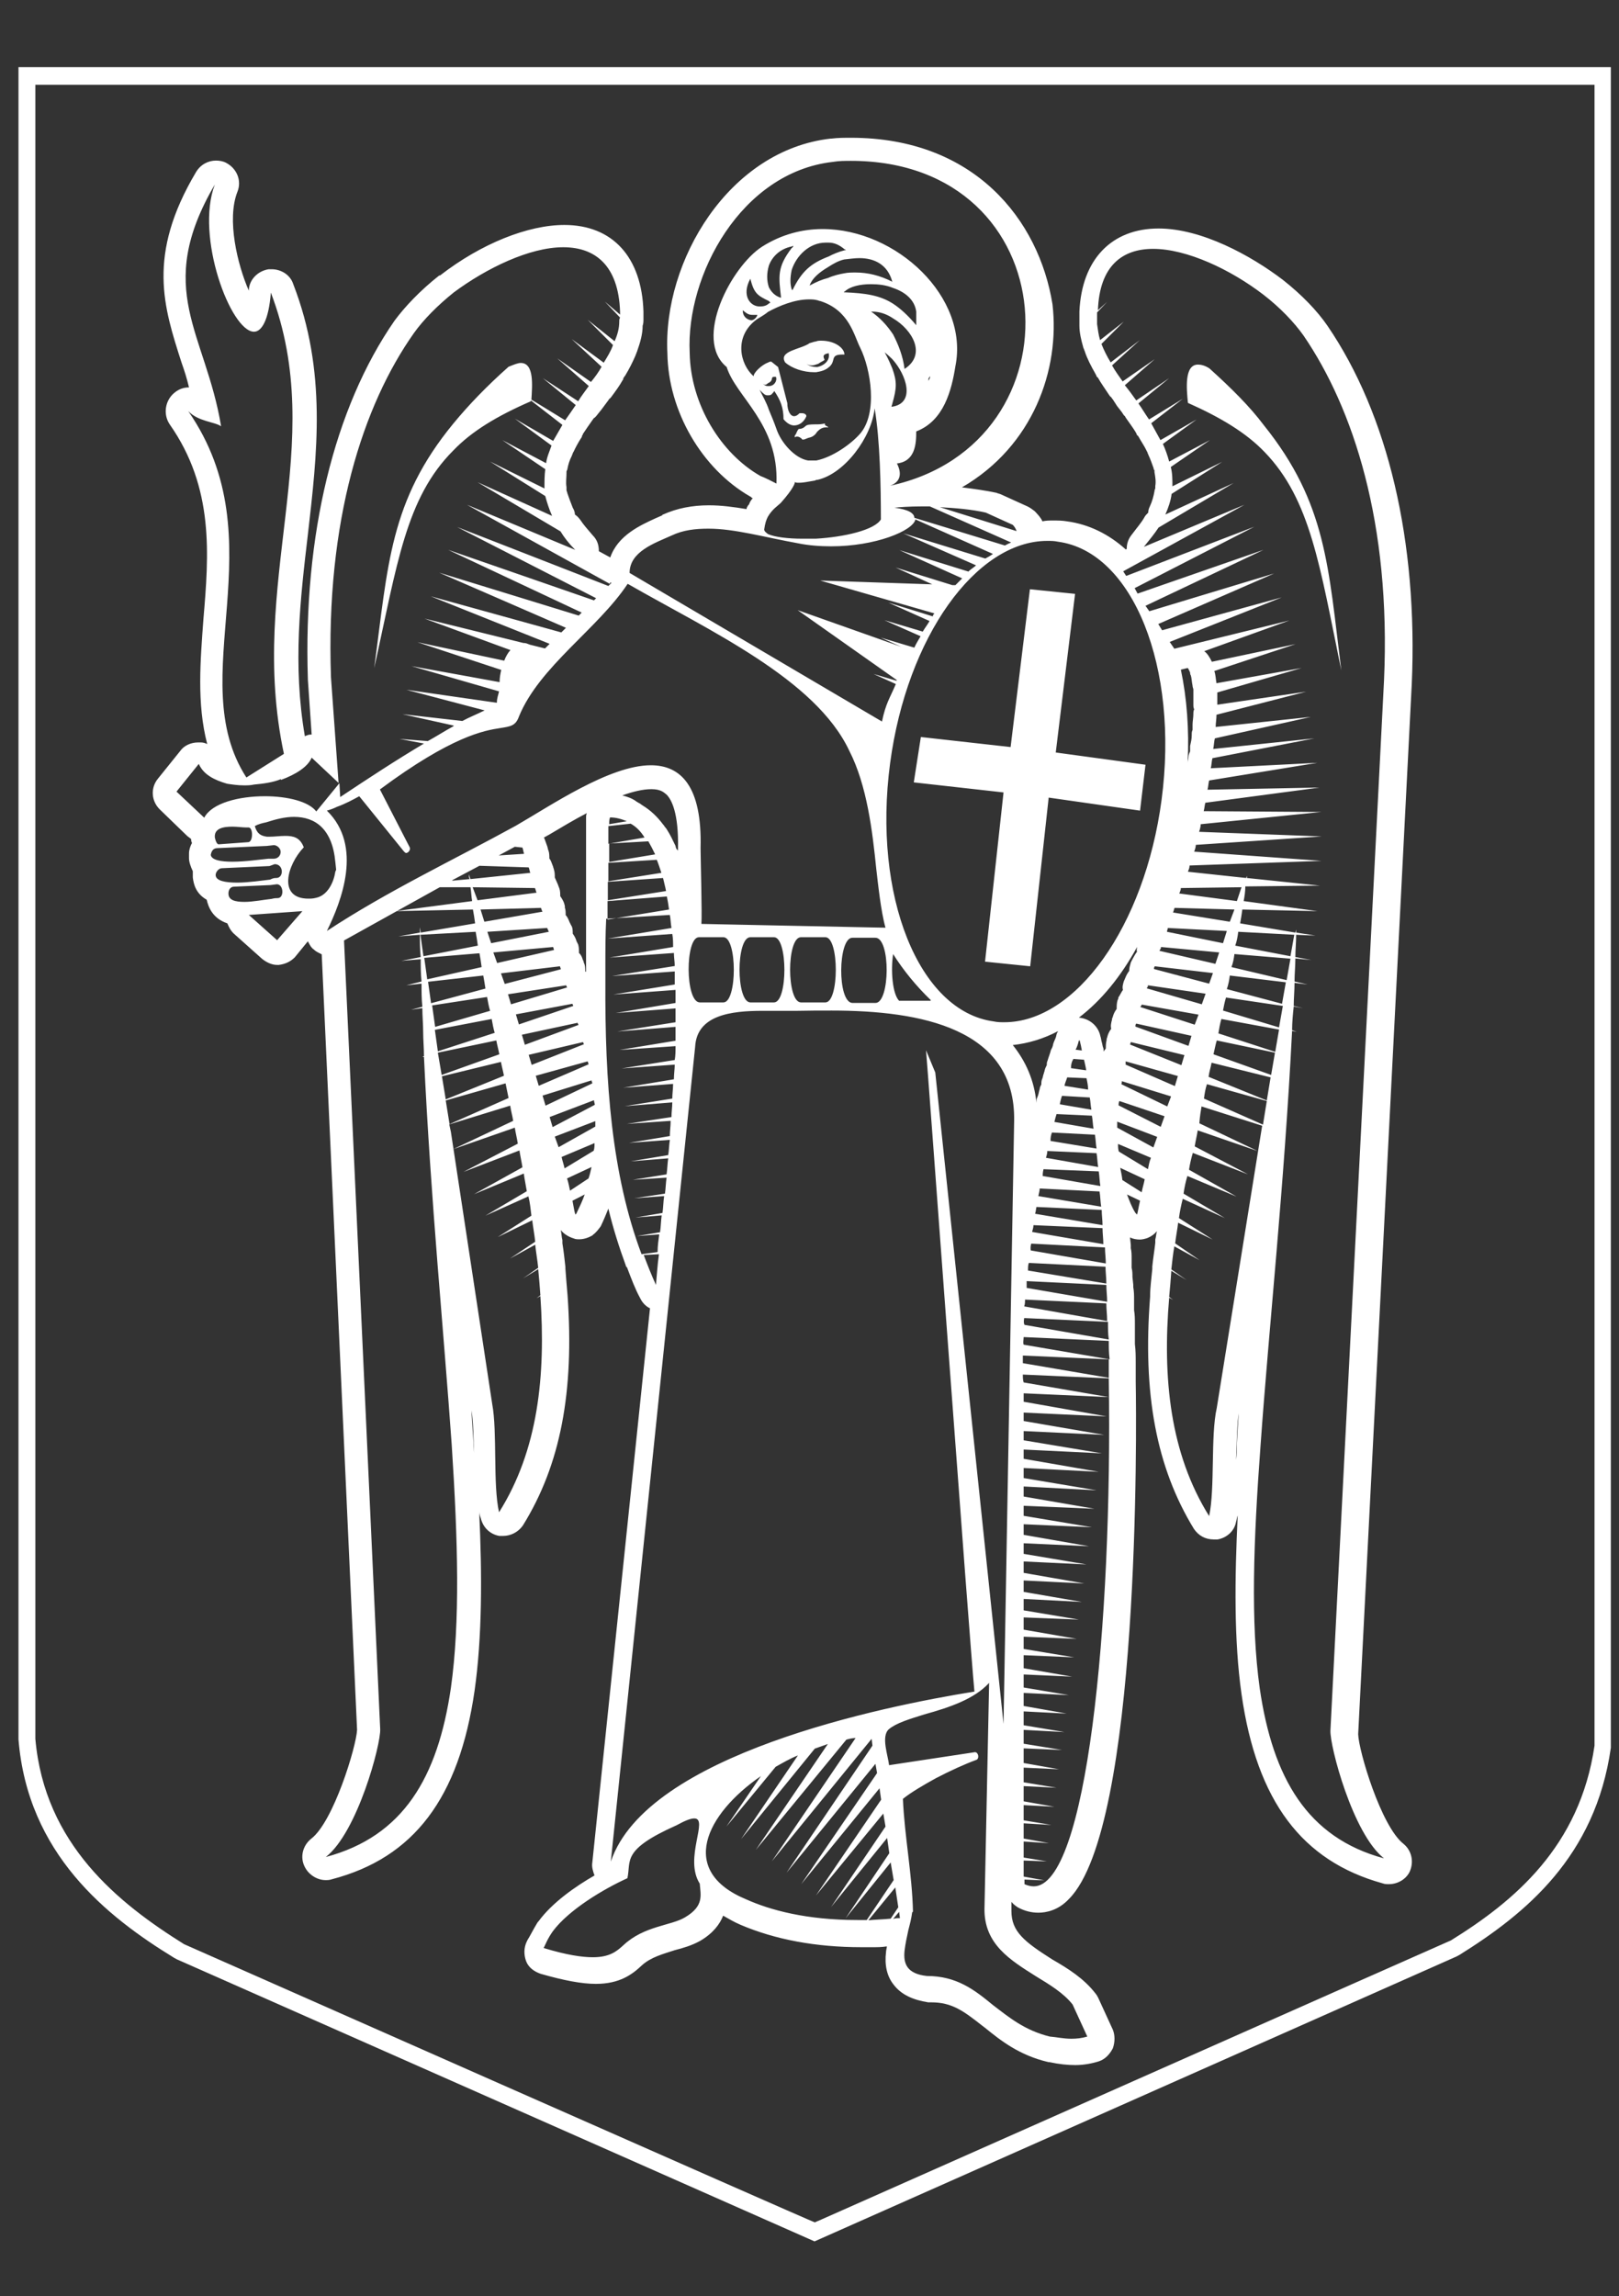 <svg width="177" height="251" viewBox="0 0 177 251" fill="none" xmlns="http://www.w3.org/2000/svg">
<rect x="0" y="0" width="177" height="251" fill="#333333" stroke="none"/>
<path d="M19.029 214.015L19.356 214.193L89.05 245.016L159.249 213.866L159.576 213.688C166.801 209.174 174.413 202.968 176.108 191.061V7.339H2.021V190.14C3.032 202.642 11.655 209.501 19.029 214.015ZM3.865 9.27H174.324C174.324 11.111 174.324 190.823 174.324 190.823C172.718 201.87 165.523 207.838 158.625 212.114C158.446 212.174 89.496 242.759 89.496 242.759C89.496 242.759 89.258 242.848 89.079 242.937C88.901 242.937 20.129 212.53 20.129 212.53C12.993 208.076 4.876 201.632 3.865 190.081C3.865 190.14 3.865 11.111 3.865 9.27Z" fill="white"/>
<path d="M93.033 17.584C116.76 17.584 118.544 48.496 97.315 53.099C98.236 52.772 98.742 52 98.058 50.664C100.08 50.426 100.169 48.496 100.169 47.16C103.202 46.002 104.034 42.647 104.451 40.033C105.967 32.491 97.999 25.038 89.941 25.038C87.681 25.038 85.421 25.631 83.31 26.968C79.951 29.135 75.758 37.094 79.445 40.122C80.456 43.389 85.154 46.329 84.886 52.861C84.559 52.683 83.548 52.178 83.132 52.03C78.85 49.595 75.491 44.25 75.401 38.549C74.985 30.086 81.021 18.861 91.011 17.703C91.755 17.584 92.349 17.584 93.033 17.584ZM23.488 20.168C21.317 25.869 25.242 36.262 27.769 36.262C28.602 36.262 29.375 35.015 29.613 31.986C35.976 48.645 27.026 63.581 31.04 82.408L26.937 84.991C19.89 74.093 30.445 59.186 20.574 44.933C21.674 46.091 23.428 46.091 24.172 46.596C22.477 36.351 16.768 31.659 23.488 20.168ZM90.268 26.522C90.357 26.522 90.446 26.522 90.595 26.522C91.19 26.522 91.755 26.76 92.349 27.265C92.438 27.265 92.438 27.354 92.528 27.354C92.438 27.354 92.438 27.354 92.349 27.354C91.665 27.532 91.1 27.769 90.595 28.037C88.662 28.779 87.651 29.64 86.641 31.719L86.551 31.63C86.373 31.036 86.373 30.383 86.551 29.521C87.057 27.948 88.484 26.522 90.268 26.522ZM86.73 26.879C86.73 26.968 86.641 27.057 86.551 27.116C84.946 29.224 85.124 30.204 85.392 32.55C84.708 32.372 84.292 31.867 84.054 31.392C83.816 30.65 83.816 29.878 84.054 29.046C84.381 28.126 85.213 27.205 86.581 26.938C86.641 26.879 86.73 26.879 86.73 26.879ZM61.576 27.027C65.025 27.027 67.612 28.957 67.79 34.065V34.391L66.125 32.966L67.79 34.718C67.701 34.896 67.701 34.956 67.701 35.134C67.701 35.876 67.522 36.559 67.195 37.301L64.252 34.956L67.017 37.717C66.779 38.4 66.422 38.964 66.006 39.647L62.497 37.064L65.768 40.093C65.441 40.687 65.025 41.251 64.608 41.756L60.922 39.172L64.371 42.201C63.954 42.795 63.538 43.3 63.211 43.864L59.346 41.34L62.943 44.28C62.527 44.874 62.2 45.378 61.784 45.943L58.097 43.686C58.186 42.171 58.424 39.677 56.937 39.677C56.61 39.677 56.194 39.855 55.599 40.093C53.161 42.26 51.229 44.28 49.564 46.299C42.606 54.762 42.428 61.711 40.911 73.024C43.439 61.621 44.36 54.435 49.564 49.239C51.585 47.13 54.351 45.468 58.038 43.864V43.775L61.486 46.447C61.159 47.041 60.803 47.605 60.476 48.199L56.283 45.764L60.297 48.704C60.059 49.387 59.792 49.951 59.703 50.634L54.916 48.11L59.613 51.288C59.524 51.971 59.524 52.624 59.524 53.396L53.578 50.456L59.613 54.227C59.792 54.91 60.03 55.653 60.357 56.395L52.21 52.713L61.278 58.088C61.695 58.771 62.2 59.424 62.884 60.107L51.05 55.178L66.66 63.819L66.749 63.641L66.838 63.73L66.511 64.056L49.98 57.613L65.173 65.393L64.936 65.63L48.999 60.107L63.597 66.966L63.27 67.293L48.017 62.601L61.873 68.629L61.367 69.134L47.096 65.185L60.089 70.381L59.584 70.886L57.919 70.47C57.681 70.381 57.502 70.292 57.324 70.292H57.235L46.412 67.62L55.807 71.064C55.57 71.302 55.302 71.747 55.124 72.222L45.639 70.203L54.797 73.232C54.707 73.648 54.618 74.064 54.618 74.568L44.985 72.816L54.559 75.578C54.469 75.994 54.321 76.32 54.321 76.825L44.42 75.4L52.983 77.657C52.15 78.072 51.318 78.399 50.545 78.815L44.004 78.072L49.623 79.32L49.534 79.409C48.612 79.913 47.69 80.507 46.769 81.012L43.676 80.775L46.352 81.279C43.26 83.12 40.317 85.051 37.195 87.129L37.105 85.615L34.578 88.703C33.746 87.604 31.397 87.04 28.959 87.04C26.104 87.04 23.161 87.782 22.328 89.386L19.296 86.535L21.734 83.506C22.239 84.665 23.399 85.258 24.826 85.674C25.421 85.763 25.985 85.852 26.669 85.852C26.996 85.852 27.413 85.852 27.769 85.763C28.78 85.674 29.88 85.526 30.713 85.169V85.258C32.319 84.665 33.657 83.833 34.073 82.823L37.016 85.585L36.184 74.034C35.589 56.87 39.692 44.28 45.252 36.411C46.263 34.985 47.839 33.382 49.623 31.956C53.191 29.314 57.889 27.027 61.576 27.027ZM126.066 27.205C129.753 27.205 134.54 29.462 138.138 32.224C139.981 33.649 141.498 35.252 142.509 36.678C147.95 44.636 152.083 57.197 151.31 74.39L145.452 189.16C145.363 190.823 147.89 200.474 151.31 203.146C142.925 200.89 139.149 194.357 137.722 184.558C136.711 177.342 137.038 168.463 137.811 158.011C138.733 145.034 140.398 129.682 141.26 112.696L141.765 112.785L141.26 112.607C141.26 111.776 141.349 110.855 141.438 110.024L142.449 110.202L141.438 109.964C141.438 109.133 141.527 108.302 141.527 107.44L142.955 107.619L141.527 107.292C141.527 106.46 141.617 105.629 141.617 104.768L143.371 104.946L141.617 104.619C141.617 103.788 141.706 103.016 141.706 102.184L143.817 102.273L141.706 101.947C141.706 101.858 141.706 101.709 141.706 101.62L141.617 101.947L135.581 100.937C135.67 100.432 135.759 99.928 135.819 99.423L144.025 99.601L135.967 98.502C136.057 97.998 136.146 97.493 136.146 96.899L144.293 96.81L136.324 95.978C136.324 95.889 136.324 95.8 136.324 95.741L136.235 95.978L129.872 95.295C129.961 95.058 130.051 94.879 130.051 94.612L144.471 94.107L130.556 93.098C130.645 92.86 130.734 92.593 130.734 92.356L144.501 91.435L131.091 90.93C131.18 90.693 131.27 90.336 131.27 90.099L144.441 88.762L131.597 88.673C131.686 88.347 131.686 88.079 131.775 87.753L144.263 86.09L132.013 86.327C132.102 86.001 132.102 85.644 132.191 85.318L144.025 83.388L132.37 83.981C132.459 83.655 132.459 83.239 132.548 82.883L143.698 80.715L132.637 81.873C132.727 81.457 132.727 81.042 132.816 80.715L143.311 78.369L132.905 79.468C132.905 79.052 132.994 78.636 132.994 78.132L142.806 75.608L133.083 77.033C133.083 76.528 133.083 76.112 133.083 75.697L142.301 73.024L132.994 74.687C132.905 74.182 132.905 73.767 132.756 73.351L141.646 70.411L132.489 72.341C132.251 71.836 131.983 71.421 131.656 71.183L140.963 67.828L128.386 70.916L127.88 70.174L140.13 65.304L127.048 68.897L126.631 68.214L139.297 62.69L125.65 66.818L125.234 66.224L138.138 60.107L124.372 64.888L124.045 64.294L137.127 57.583L123.123 62.958L122.796 62.453L136.057 55.178L125.055 59.78C125.65 59.038 126.215 58.355 126.661 57.672L134.867 52.802L127.404 56.247C127.731 55.504 127.999 54.732 128.088 53.99L133.619 50.486L128.177 53.158C128.177 52.416 128.177 51.733 127.999 51.05L132.281 48.11L127.821 50.456C127.642 49.773 127.404 49.12 127.137 48.526L130.824 45.853L126.869 48.11C126.542 47.516 126.185 46.863 125.858 46.269L129.307 43.597L125.62 45.853C125.204 45.26 124.877 44.695 124.461 44.102L127.821 41.34L124.223 43.775C123.807 43.181 123.39 42.617 122.974 42.112L126.245 39.261L122.736 41.696C122.32 41.102 121.904 40.538 121.577 39.944L124.609 37.183L121.428 39.618C121.012 38.935 120.685 38.281 120.417 37.598L122.855 35.163L120.268 37.183C120.09 36.589 120.031 36.025 119.941 35.431V34.154L121.041 32.996L120.031 33.916C120.209 29.046 122.707 27.205 126.066 27.205ZM146.642 73.291C145.214 61.978 145.036 55.029 138.168 46.477C136.651 44.458 134.659 42.468 132.221 40.271C131.716 39.944 131.299 39.855 130.972 39.855C129.456 39.855 129.723 42.528 129.872 44.042C133.47 45.646 136.235 47.309 138.257 49.417C143.282 54.613 144.293 61.889 146.642 73.291ZM93.955 28.215C95.56 28.215 97.047 28.898 97.552 30.798C96.215 30.115 94.876 29.789 93.539 29.789C93.122 29.789 92.706 29.789 92.29 29.878C91.784 29.967 91.13 30.115 90.535 30.383C89.852 30.561 89.287 30.798 88.514 31.214C88.752 30.472 89.525 29.789 90.535 29.195C91.041 28.868 91.636 28.512 92.29 28.363C92.855 28.304 93.449 28.215 93.955 28.215ZM82.032 30.472C82.448 32.135 82.864 32.313 84.054 32.907C84.143 32.996 84.143 32.996 84.232 33.085C84.143 33.085 84.143 33.174 84.054 33.174C83.816 33.411 83.459 33.501 83.132 33.501C82.032 33.56 81.021 32.313 82.032 30.472ZM95.204 31.066C96.036 31.066 96.869 31.155 97.642 31.481C98.891 31.897 99.991 32.728 100.169 34.065V35.312V35.549C99.247 34.451 98.415 33.708 97.642 33.203C96.215 32.283 94.609 32.045 92.349 31.956H92.26C92.26 31.867 92.349 31.867 92.349 31.867C92.944 31.303 94.044 31.066 95.204 31.066ZM88.424 32.728C88.751 32.728 89.019 32.728 89.346 32.818C89.435 32.818 89.525 32.907 89.673 32.907C92.855 33.916 93.36 36.678 94.044 38.014C95.204 40.36 95.977 45.141 94.044 47.398C93.033 48.556 91.011 49.981 89.257 50.337H88.335C86.908 50.1 85.392 48.407 84.886 46.893C84.648 46.21 84.381 45.557 84.054 44.785C83.816 44.042 83.37 43.27 83.043 42.617C83.459 43.032 83.638 43.211 83.875 43.211C83.965 43.211 83.965 43.211 84.054 43.211C84.232 43.211 84.381 43.122 84.47 42.973C84.648 42.795 84.559 42.884 84.648 42.736C85.332 43.745 85.659 44.577 85.659 45.824C86.076 46.329 86.492 46.507 86.819 46.507C87.414 46.507 87.919 46.091 88.157 45.497C88.157 45.319 87.978 45.17 87.651 45.17C87.562 45.17 87.473 45.17 87.414 45.17C87.176 45.408 86.997 45.497 86.819 45.497C86.403 45.497 86.076 44.903 86.076 44.072L85.065 40.122L84.321 39.529C84.232 39.529 84.143 39.529 83.994 39.618C83.31 39.855 82.389 40.716 82.389 41.132C80.872 39.796 80.218 36.767 82.716 34.926C82.954 34.748 83.459 34.51 83.965 34.094C85.213 33.411 86.908 32.728 88.424 32.728ZM88.989 40.687C89.079 40.687 89.168 40.687 89.227 40.687C89.822 40.597 90.238 40.449 90.565 40.182C91.487 39.499 90.654 38.757 92.082 38.757C92.171 38.757 92.26 38.757 92.32 38.757C92.32 38.074 91.309 37.242 89.792 37.242C89.614 37.242 89.376 37.242 89.198 37.331C89.019 37.331 88.871 37.42 88.514 37.509C87.592 38.192 85.065 38.341 85.838 39.618C86.581 40.271 87.83 40.687 88.989 40.687ZM86.908 47.813C86.997 47.724 87.087 47.724 87.146 47.724C87.324 47.724 87.473 47.813 87.651 47.962C87.651 48.051 87.741 48.051 87.83 48.051C88.008 48.051 88.246 47.873 88.573 47.813C88.9 47.724 89.168 47.487 89.317 47.219C89.554 46.982 89.822 46.715 90.327 46.715C90.417 46.715 90.506 46.715 90.565 46.715C90.565 46.626 89.971 46.477 90.238 46.299C90.06 46.299 89.822 46.388 89.406 46.388C88.989 46.388 88.395 46.388 88.246 46.477C88.068 46.477 87.919 46.893 87.324 46.893C87.146 47.071 87.087 47.309 86.997 47.487C86.819 47.635 86.908 47.813 86.908 47.813ZM81.199 33.916C81.705 34.332 81.883 34.421 82.299 34.421C82.478 34.421 82.537 34.421 82.805 34.421C82.716 34.748 82.389 35.015 82.121 35.015C81.616 34.926 81.199 34.569 81.199 33.916ZM95.382 34.065C96.125 34.065 96.898 34.302 97.642 34.807C99.753 36.054 101.329 38.757 98.891 40.33C98.712 38.905 98.207 37.658 97.642 36.559C96.958 35.549 96.215 34.718 95.114 33.976C95.114 34.065 95.204 34.065 95.382 34.065ZM96.72 38.519C96.958 38.697 97.315 39.024 97.552 39.261C99.069 40.924 100.139 44.042 97.552 44.458H97.463C97.463 44.369 97.552 44.22 97.552 44.131C98.058 42.379 98.058 41.696 97.552 40.271C97.374 39.855 97.136 39.261 96.72 38.519ZM90.595 38.608C90.773 39.35 90.179 39.944 89.346 40.122C88.93 40.122 88.424 40.033 88.097 39.707C88.276 39.885 88.514 39.944 88.781 39.944C88.96 39.944 89.198 39.855 89.465 39.766C89.703 39.588 89.881 39.529 90.149 39.35C90.09 39.113 89.763 38.757 90.595 38.608ZM84.648 41.191C84.738 41.191 84.738 41.191 84.827 41.191C85.005 41.607 84.648 42.201 84.084 42.201C83.994 42.201 83.994 42.201 83.905 42.201C83.727 42.201 83.578 42.112 83.31 41.874C83.4 41.964 83.548 42.053 83.638 42.053C83.816 42.053 83.875 41.964 83.965 41.874C84.054 41.874 84.143 41.785 84.143 41.785C84.559 41.518 84.232 41.191 84.648 41.191ZM95.62 44.636C96.215 48.081 96.304 53.277 96.304 56.781C95.62 57.939 92.29 58.711 89.168 58.889C88.662 58.889 88.246 58.889 87.741 58.889C86.135 58.889 84.708 58.711 83.965 58.385C83.727 58.206 83.548 58.058 83.548 57.88C83.638 57.197 83.786 56.781 83.965 56.455C84.47 55.623 84.975 55.356 85.392 54.94C86.73 53.426 86.908 52.832 86.908 52.683C86.997 52.772 87.087 52.772 87.414 52.772C87.741 52.772 88.246 52.683 89.079 52.535C89.257 52.446 89.317 52.446 89.406 52.446C92.349 51.763 95.293 47.813 95.62 44.636ZM100.823 55.356C101.061 55.356 101.418 55.356 101.656 55.356L110.546 59.305C110.308 59.394 110.13 59.483 109.862 59.632L99.961 56.603C99.961 56.098 99.277 55.682 97.79 55.504C98.236 55.445 99.396 55.356 100.823 55.356ZM102.756 55.445C104.421 55.534 106.264 55.682 107.781 56.039L110.724 57.375C110.903 57.553 111.051 57.791 111.14 58.058L102.756 55.445ZM100.08 56.781L108.554 60.552C108.316 60.731 108.048 60.879 107.721 61.057L98.742 58.296L106.71 61.8C106.472 62.037 106.116 62.215 105.878 62.483L98.326 60.137L105.194 63.225C104.956 63.462 104.688 63.73 104.451 63.967H104.123L97.909 62.037L101.923 63.878L89.673 63.462L102.161 67.055C102.072 67.145 101.983 67.234 101.983 67.382L97.106 65.868L101.626 67.887C101.388 68.303 101.12 68.629 100.883 69.045L96.69 67.798L100.645 69.55C100.407 69.966 100.139 70.381 99.961 70.797L96.274 69.698L98.534 70.708L87.205 66.699L98.028 74.331V74.42L95.501 73.677L97.939 74.776C97.255 76.38 96.839 76.885 96.423 78.874L68.831 62.631C68.831 60.285 71.596 59.365 73.439 58.533C74.688 57.939 76.026 57.791 77.453 57.791C80.307 57.791 83.489 58.711 87.265 59.394C88.424 59.632 89.703 59.721 90.863 59.721C95.709 59.721 99.812 58.028 100.08 56.781ZM114.5 59.127C114.917 59.127 115.244 59.127 115.66 59.216C123.866 60.315 128.921 72.965 126.988 87.456C125.145 101.294 117.592 111.746 109.802 111.746C109.386 111.746 109.059 111.746 108.643 111.657C100.437 110.558 95.382 97.908 97.315 83.417C99.158 69.609 106.71 59.127 114.5 59.127ZM110.486 81.665L100.674 80.567L99.901 85.526L109.713 86.624L107.691 105.124L112.627 105.629L114.649 87.189L124.639 88.614L125.234 83.596L115.422 82.259L117.533 64.918L112.597 64.413L110.486 81.665ZM68.622 63.819C77.513 68.926 89.168 74.212 92.855 82.081C94.787 85.852 95.382 90.871 95.798 94.969C95.977 96.483 96.304 99.66 96.809 101.412L76.68 100.997C76.769 100.076 76.591 93.632 76.591 92.712C76.769 85.912 74.42 83.655 71.15 83.655C66.63 83.655 60.148 88.109 56.372 90.277C49.504 94.048 42.368 97.404 35.738 101.769C37.343 98.502 39.692 92.474 35.738 88.614C36.065 88.525 36.481 88.376 36.838 88.198C37.76 87.872 38.681 87.367 39.276 87.04L44.152 93.068C44.241 93.157 44.331 93.246 44.39 93.246C44.628 93.246 44.895 92.92 44.806 92.652L41.536 86.298C49.415 80.448 52.953 79.854 54.707 79.587C55.807 79.409 56.372 79.349 56.729 78.34C58.959 72.876 65.352 68.748 68.622 63.819ZM32.14 89.297C34.489 89.297 36.332 90.633 36.66 94.226L36.749 95.058C36.749 95.147 36.66 95.236 36.66 95.295C36.481 96.453 35.827 97.879 34.548 98.146C34.221 98.235 33.954 98.235 33.716 98.235C30.356 98.235 31.367 94.553 33.211 92.623C32.794 91.524 32.051 91.376 31.189 91.376C30.594 91.376 30.029 91.465 29.434 91.465C29.345 91.465 29.256 91.465 29.197 91.465C28.513 91.376 28.096 91.138 27.859 90.306C28.275 90.069 28.691 89.98 29.107 89.891C30.207 89.534 31.189 89.297 32.14 89.297ZM66.69 89.356C67.374 89.356 67.939 89.534 68.533 89.772L66.6 90.099C66.6 89.861 66.6 89.624 66.69 89.356ZM68.949 90.039C69.544 90.366 70.049 90.871 70.466 91.554L66.511 92.237C66.511 91.554 66.511 90.99 66.511 90.306L68.949 90.039ZM25.421 90.366C25.926 90.366 26.521 90.455 26.937 90.455C27.026 90.455 27.115 90.455 27.175 90.455C27.68 90.455 27.68 91.969 27.175 92.058L23.904 92.296C23.726 92.296 23.577 91.969 23.488 91.554C23.399 90.544 24.41 90.366 25.421 90.366ZM70.882 91.969C71.12 92.385 71.388 92.89 71.625 93.395L66.6 94.226C66.6 93.543 66.6 92.89 66.6 92.207L70.882 91.969ZM29.94 92.385C30.267 92.385 30.683 92.712 30.683 93.127C30.683 93.543 30.356 93.87 29.94 93.87C29.851 93.87 29.702 93.87 29.345 93.87C28.424 93.959 26.818 94.197 25.391 94.197C24.142 94.197 23.131 94.018 23.042 93.454C23.131 92.949 23.369 92.712 23.785 92.712L29.167 92.474L29.94 92.385ZM56.283 92.563L57.116 92.652C57.205 92.89 57.205 93.068 57.294 93.335L54.529 93.513L56.283 92.563ZM71.804 93.989C71.982 94.404 72.131 94.909 72.309 95.414L66.511 96.335C66.511 95.652 66.511 94.998 66.511 94.315L71.804 93.989ZM30.029 94.464C31.04 94.464 31.04 95.978 30.207 95.978C30.029 95.978 29.88 95.978 29.524 96.156C28.691 96.246 27.175 96.483 25.926 96.483C24.677 96.483 23.577 96.305 23.577 95.652C23.577 95.325 23.904 94.909 24.261 94.909L29.464 94.672L30.029 94.464ZM52.418 94.642L57.8 94.82C57.889 94.998 57.889 95.236 57.978 95.414L51.437 96.097L51.258 95.592C51.258 95.77 51.258 95.919 51.347 96.097L49.415 96.275L49.504 96.186L52.418 94.642ZM72.488 95.978C72.577 96.394 72.725 96.899 72.815 97.404L66.452 98.413C66.452 97.73 66.452 97.077 66.452 96.394L72.488 95.978ZM30.267 96.661C31.01 96.661 31.099 98.176 30.356 98.176C30.178 98.176 30.029 98.176 29.672 98.265C28.84 98.354 27.65 98.591 26.729 98.591C25.718 98.591 24.974 98.413 24.974 97.671C24.974 97.255 25.212 96.928 25.569 96.928L29.583 96.75L30.267 96.661ZM48.077 96.988H51.437C51.526 97.493 51.526 97.998 51.615 98.502L43.23 99.601L51.704 99.423C51.794 99.928 51.883 100.432 51.942 100.937L45.996 101.947L45.906 101.353C45.906 101.531 45.906 101.68 45.906 101.947L43.557 102.363L45.906 102.184C45.906 103.016 45.906 103.788 45.996 104.619L43.885 105.035L45.996 104.857C45.996 105.688 45.996 106.46 46.085 107.292L44.42 107.708L46.085 107.529C46.085 108.361 46.085 109.192 46.174 110.054L44.925 110.38L46.174 110.202C46.174 111.033 46.263 111.954 46.263 112.785C46.263 113.706 46.352 114.537 46.352 115.458L46.174 115.547H46.352C47.096 131.374 48.523 145.628 49.385 157.951C50.069 168.433 50.307 177.312 49.296 184.498C47.869 194.297 44.093 200.741 35.619 202.998C39.068 200.326 41.655 190.675 41.565 189.012L37.611 102.808L48.077 96.988ZM135.73 96.988L135.224 98.502L128.921 97.671C129.01 97.493 129.099 97.255 129.099 97.077L135.73 96.988ZM51.675 96.988L58.483 97.077C58.573 97.255 58.573 97.404 58.662 97.582L52.21 98.413L51.675 96.988ZM72.904 97.998C72.993 98.413 73.082 98.918 73.142 99.423L66.422 100.522C66.422 99.838 66.422 99.185 66.422 98.502L72.904 97.998ZM59.138 99.245C59.227 99.423 59.227 99.571 59.316 99.66L52.953 100.759L52.537 99.423L59.138 99.245ZM128.415 99.245L134.956 99.423L134.451 100.759L128.237 99.749C128.326 99.601 128.326 99.423 128.415 99.245ZM33.062 99.601L30.297 102.778L27.204 100.017L33.062 99.601ZM73.231 100.017C73.32 100.432 73.32 100.937 73.409 101.442L66.452 102.6L73.499 102.095C73.588 102.6 73.588 103.016 73.588 103.521L66.63 104.679L73.677 104.174C73.677 104.679 73.766 105.094 73.766 105.599L66.898 106.698L73.766 106.193C73.766 106.698 73.766 107.114 73.766 107.619L67.046 108.717L73.855 108.212C73.855 108.717 73.855 109.222 73.855 109.638L67.314 110.736L73.855 110.232C73.855 110.736 73.855 111.241 73.855 111.746L67.493 112.756L73.855 112.251C73.855 112.756 73.855 113.261 73.855 113.765L67.73 114.775L73.855 114.359C73.855 114.864 73.855 115.369 73.766 115.874L67.968 116.794L73.766 116.378C73.766 116.883 73.677 117.388 73.677 117.982L68.147 118.903L73.588 118.487C73.588 118.992 73.499 119.586 73.499 120.09L68.295 120.922L73.499 120.506C73.499 121.011 73.409 121.605 73.409 122.11L68.533 122.852L73.32 122.525C73.32 123.119 73.231 123.624 73.231 124.188L68.771 124.931L73.231 124.604C73.142 125.198 73.142 125.762 73.053 126.267L68.949 126.95L73.053 126.623C72.963 127.217 72.963 127.781 72.874 128.375L69.187 128.969L72.874 128.732C72.785 129.325 72.785 129.89 72.696 130.483L69.336 130.988L72.607 130.751C72.517 131.345 72.517 131.998 72.428 132.592L69.485 133.097L72.339 132.859C72.25 133.542 72.25 134.106 72.161 134.7L69.633 135.116L72.071 134.938C71.982 135.621 71.893 136.185 71.893 136.868L70.139 137.105C66.868 128.405 66.125 118.338 66.184 107.292V105.54C66.184 103.877 66.184 102.095 66.273 100.432L73.231 100.017ZM59.821 101.442C59.911 101.62 59.911 101.68 60 101.858L53.697 103.105L53.28 101.858L59.821 101.442ZM127.672 101.442L134.124 101.769L133.708 103.105L127.583 101.858C127.583 101.68 127.672 101.591 127.672 101.442ZM52.002 101.858C52.091 102.363 52.18 102.867 52.239 103.372L46.293 104.53L45.966 102.184L52.002 101.858ZM135.373 101.858L141.498 102.184L141.081 104.53L135.046 103.372C135.224 102.867 135.313 102.363 135.373 101.858ZM76.412 102.452H79.088C80.605 102.452 80.605 109.578 79.088 109.578H76.502C74.896 109.549 74.896 102.452 76.412 102.452ZM82.032 102.452H84.619C86.135 102.452 86.135 109.578 84.619 109.578H82.032C80.456 109.549 80.456 102.452 82.032 102.452ZM87.562 102.452H90.238C91.755 102.452 91.755 109.578 90.238 109.578H87.562C85.986 109.549 85.986 102.452 87.562 102.452ZM93.182 102.511H95.709C97.374 102.511 97.315 109.638 95.709 109.638H93.182C91.517 109.549 91.606 102.511 93.182 102.511ZM60.476 103.521C60.476 103.61 60.565 103.758 60.565 103.847L54.351 105.273L53.934 104.115L60.476 103.521ZM126.929 103.521L133.291 104.115L132.875 105.362L126.75 103.936C126.839 103.788 126.929 103.699 126.929 103.521ZM52.418 104.204C52.507 104.708 52.596 105.213 52.656 105.718L46.709 107.054L46.382 104.708L52.418 104.204ZM134.956 104.293L141.081 104.798L140.665 107.143L134.629 105.718C134.808 105.273 134.897 104.768 134.956 104.293ZM97.642 104.293C98.742 106.045 100.169 107.797 101.745 109.311V109.4H98.296C97.552 108.628 97.374 106.045 97.642 104.293ZM61.219 105.629C61.219 105.718 61.308 105.807 61.308 105.956L55.183 107.559L54.767 106.401L61.219 105.629ZM126.245 105.629L132.608 106.371L132.191 107.529L126.156 105.926C126.156 105.867 126.156 105.777 126.245 105.629ZM52.834 106.639C52.923 107.143 53.013 107.648 53.072 108.064L47.126 109.667L46.798 107.322L52.834 106.639ZM134.451 106.639L140.576 107.381L140.16 109.727L134.124 108.123C134.302 107.619 134.392 107.114 134.451 106.639ZM61.903 107.708C61.903 107.797 61.992 107.886 61.992 107.945L55.867 109.786L55.54 108.688L61.903 107.708ZM125.501 107.708L131.805 108.628L131.389 109.786L125.353 108.034C125.412 107.975 125.501 107.886 125.501 107.708ZM53.251 108.985C53.34 109.489 53.429 109.994 53.578 110.499L47.572 112.251L47.244 109.905L53.251 108.985ZM134.035 109.044L140.249 109.964L139.833 112.31L133.708 110.469C133.797 109.964 133.886 109.549 134.035 109.044ZM62.587 109.727C62.587 109.816 62.676 109.905 62.676 109.964L56.729 111.984L56.402 110.885L62.587 109.727ZM124.818 109.816L131.032 110.915L130.615 112.013L124.669 110.083C124.728 109.964 124.818 109.905 124.818 109.816ZM90.922 110.469C100.645 110.469 111.051 112.399 110.873 122.525L109.713 188.448L102.25 117.24L101.239 114.805C101.329 115.399 106.026 179.806 106.532 184.914C96.542 186.517 70.704 191.773 66.779 203.503L75.996 114.448C76.174 110.944 79.951 110.499 83.37 110.499C84.47 110.499 85.481 110.499 86.313 110.499C86.641 110.499 86.908 110.499 87.146 110.499C88.424 110.469 89.673 110.469 90.922 110.469ZM53.756 111.39C53.845 111.895 53.934 112.399 54.083 112.904L47.869 114.923L47.542 112.578L53.756 111.39ZM133.529 111.39L139.833 112.548L139.416 114.983L133.202 112.964C133.291 112.399 133.381 111.895 133.529 111.39ZM63.151 111.806C63.151 111.895 63.241 111.984 63.241 112.043L57.383 114.211L57.056 113.112L63.151 111.806ZM124.223 111.895L130.259 113.231L129.932 114.33L124.134 112.221C124.134 112.073 124.134 111.984 124.223 111.895ZM117.949 113.736H118.038C118.128 114.062 118.217 114.478 118.276 114.834L117.592 114.745C117.771 114.419 117.86 114.092 117.949 113.736ZM54.261 113.736C54.351 114.24 54.499 114.745 54.588 115.25L48.285 117.507L47.869 115.072L54.261 113.736ZM133.024 113.736L139.387 115.072L138.97 117.507L132.667 115.25C132.786 114.745 132.875 114.24 133.024 113.736ZM63.746 113.914C63.746 114.003 63.835 114.092 63.835 114.151L58.127 116.408L57.8 115.309L63.746 113.914ZM123.628 113.914L129.486 115.339L129.159 116.438L123.539 114.181C123.569 114.151 123.569 114.092 123.628 113.914ZM117.355 115.755L118.514 115.844C118.603 116.26 118.693 116.586 118.752 117.002L117.087 116.765C117.087 116.349 117.176 116.022 117.355 115.755ZM64.252 116.022C64.252 116.111 64.341 116.2 64.341 116.349L58.9 118.695L58.573 117.596L64.252 116.022ZM123.063 116.022L128.772 117.626L128.445 118.724L123.063 116.378C123.063 116.26 123.063 116.171 123.063 116.022ZM54.767 116.082C54.856 116.586 55.005 117.091 55.094 117.596L48.731 120.179L48.315 117.655L54.767 116.082ZM132.459 116.171L138.911 117.774L138.495 120.298L132.132 117.715C132.191 117.18 132.37 116.675 132.459 116.171ZM116.671 117.774L118.782 117.863C118.871 118.279 118.96 118.695 118.96 119.11L116.373 118.695C116.433 118.368 116.611 118.012 116.671 117.774ZM64.668 118.101C64.668 118.19 64.757 118.338 64.757 118.427L59.643 120.862L59.316 119.764L64.668 118.101ZM122.647 118.19L128.029 119.853L127.612 120.951L122.588 118.517C122.647 118.427 122.647 118.279 122.647 118.19ZM55.272 118.427C55.361 118.932 55.51 119.526 55.599 120.031L49.147 122.882L48.731 120.298L55.272 118.427ZM131.953 118.517L138.495 120.358L138.078 122.941L131.626 120.09C131.686 119.615 131.775 119.021 131.953 118.517ZM116.106 119.793L119.139 119.972C119.228 120.387 119.228 120.892 119.317 121.308L115.868 120.714C115.927 120.358 116.017 120.031 116.106 119.793ZM64.936 120.269C64.936 120.447 65.025 120.595 65.025 120.773L60.416 123.208L60.089 122.11L64.936 120.269ZM122.379 120.358L127.315 122.02L126.899 123.179L122.29 120.833C122.29 120.714 122.29 120.536 122.379 120.358ZM55.778 120.862C55.867 121.456 56.016 121.961 56.105 122.525L49.564 125.614L56.283 123.268C56.372 123.862 56.521 124.426 56.61 125.02L50.664 128.108L56.789 125.762C56.878 126.356 57.026 127.009 57.116 127.603L51.823 130.543L57.264 128.286C57.354 128.969 57.502 129.622 57.592 130.216L53.072 132.889L57.77 130.78C57.948 131.463 58.008 132.206 58.097 132.889L54.41 135.235L58.186 133.394C58.275 134.136 58.424 134.908 58.513 135.739L55.748 137.581L58.513 136.066C58.602 136.898 58.751 137.729 58.84 138.59L57.175 139.748L58.84 138.739C58.929 139.659 59.019 140.669 59.078 141.589L58.662 141.916L59.078 141.678C59.673 150.379 58.84 158.515 54.559 165.315C53.875 162.287 54.38 156.526 53.815 153.497L49.296 123.743L49.118 122.911L55.778 120.862ZM131.359 120.951L137.989 123.06L137.811 124.159L133.024 153.913C132.34 156.941 132.845 162.702 132.191 165.731C127.91 158.872 127.077 150.646 127.821 141.857L128.237 142.094L127.821 141.767C127.91 140.847 127.999 139.837 128.058 138.917L129.723 139.926L128.058 138.768C128.148 137.937 128.237 137.105 128.386 136.244L131.151 137.759L128.475 135.918C128.564 135.175 128.713 134.403 128.802 133.661L132.578 135.502L128.891 133.156C128.98 132.473 129.129 131.731 129.307 131.048L133.916 133.156L129.396 130.483C129.486 129.801 129.634 129.147 129.813 128.553L135.194 130.81L129.991 127.87C130.08 127.276 130.229 126.623 130.407 126.029L136.443 128.375L130.615 125.317C130.705 124.723 130.853 124.159 130.943 123.565L137.484 125.821L131.121 122.793C131.18 122.05 131.27 121.456 131.359 120.951ZM115.511 121.783L119.376 121.961C119.466 122.466 119.466 122.882 119.555 123.386L115.273 122.644C115.333 122.377 115.422 122.05 115.511 121.783ZM65.084 122.555C65.084 122.733 65.084 122.971 65.084 123.149L61.07 125.406L60.654 124.248L65.084 122.555ZM122.142 122.614L126.512 124.277L126.096 125.435L122.142 123.268C122.142 123.06 122.142 122.882 122.142 122.614ZM115.006 123.802L119.704 124.04C119.793 124.545 119.793 125.049 119.882 125.554L114.857 124.723C114.827 124.396 114.917 124.04 115.006 123.802ZM64.995 124.96C64.995 125.198 64.995 125.554 64.906 125.792L61.724 127.722C61.635 127.306 61.486 126.89 61.397 126.475L64.995 124.96ZM122.231 125.049L125.828 126.564C125.65 126.98 125.591 127.395 125.501 127.811L122.32 125.881C122.231 125.643 122.231 125.317 122.231 125.049ZM114.5 125.821L119.882 126.059C119.971 126.564 119.971 127.069 120.06 127.573L114.352 126.564C114.411 126.386 114.5 126.059 114.5 125.821ZM64.668 127.573C64.579 127.989 64.49 128.405 64.341 128.821L62.319 130.157C62.23 129.741 62.141 129.236 61.992 128.821L64.668 127.573ZM122.469 127.662L125.145 128.91C125.055 129.414 124.907 129.83 124.818 130.335L122.707 128.999C122.647 128.494 122.558 128.078 122.469 127.662ZM114.084 127.811L120.12 128.049C120.209 128.553 120.209 129.147 120.298 129.652L113.995 128.553C113.995 128.405 113.995 128.167 114.084 127.811ZM113.668 129.919L120.209 130.246C120.298 130.751 120.298 131.345 120.387 131.909L113.519 130.751C113.579 130.424 113.668 130.157 113.668 129.919ZM63.925 130.573C63.687 131.256 63.33 131.998 63.003 132.681L62.914 132.77C62.825 132.592 62.735 132.087 62.587 131.256L63.925 130.573ZM123.212 130.573L124.639 131.256C124.461 131.998 124.401 132.503 124.312 132.77L124.134 132.592C123.717 131.939 123.48 131.256 123.212 130.573ZM113.311 131.939L120.447 132.265C120.447 132.859 120.536 133.364 120.536 133.928L113.162 132.681C113.251 132.443 113.251 132.176 113.311 131.939ZM112.984 133.928L120.536 134.255C120.536 134.849 120.625 135.413 120.625 136.007L112.835 134.67C112.895 134.433 112.984 134.195 112.984 133.928ZM112.746 135.947L120.804 136.363C120.804 136.957 120.893 137.521 120.893 138.115L112.687 136.69C112.657 136.452 112.657 136.185 112.746 135.947ZM72.042 137.105C71.863 138.353 71.804 139.54 71.715 140.461C71.209 139.362 70.793 138.293 70.377 137.195L72.042 137.105ZM112.478 138.056L120.863 138.471C120.863 139.065 120.952 139.629 120.952 140.312L112.389 138.887C112.389 138.531 112.389 138.293 112.478 138.056ZM112.241 140.045L120.952 140.461C120.952 141.055 121.041 141.708 121.041 142.302L112.241 140.788C112.241 140.55 112.241 140.312 112.241 140.045ZM112.062 142.064L120.952 142.48C120.952 143.163 121.041 143.727 121.041 144.41L111.973 142.807C112.062 142.569 112.062 142.302 112.062 142.064ZM111.973 144.084L121.131 144.499C121.131 145.182 121.131 145.836 121.22 146.43L112.003 144.826C111.913 144.648 111.913 144.41 111.973 144.084ZM111.913 146.162L121.22 146.578C121.22 147.261 121.22 147.914 121.309 148.597L111.913 146.994C111.824 146.756 111.913 146.43 111.913 146.162ZM111.824 148.182L121.22 148.597C121.22 149.28 121.22 149.934 121.22 150.617L111.824 149.013C111.824 148.775 111.824 148.419 111.824 148.182ZM111.824 150.26L121.22 150.676C121.636 177.817 118.782 206.205 113.014 206.205C112.687 206.205 112.33 206.116 112.003 205.967C112.003 205.967 112.003 205.789 112.003 205.463L114.173 205.552L111.913 205.136C111.913 204.72 111.913 204.126 111.913 203.384L114.441 203.473L111.913 203.057C111.913 202.553 111.913 201.959 111.913 201.305L114.679 201.484L111.913 200.979C111.913 200.474 111.913 199.88 111.913 199.316L114.946 199.494L111.913 198.989C111.913 198.484 111.913 197.891 111.913 197.326L115.273 197.505L111.913 196.911C111.913 196.406 111.913 195.812 111.913 195.248L115.511 195.426L111.913 194.832C111.913 194.327 111.913 193.733 111.913 193.228L115.779 193.407L111.913 192.724C111.913 192.219 111.913 191.714 111.913 191.12L116.106 191.298L111.913 190.615C111.913 190.111 111.913 189.606 111.913 189.101L116.373 189.338L111.913 188.596C111.913 188.091 111.913 187.586 111.913 187.082L116.611 187.319L111.913 186.488C111.913 185.983 111.913 185.478 111.913 185.062L116.849 185.3L111.913 184.469C111.913 183.964 111.913 183.548 111.913 183.043L117.206 183.281L111.913 182.36C111.913 181.855 111.913 181.44 111.913 180.935L117.444 181.172L111.913 180.252C111.913 179.836 111.913 179.331 111.913 178.916L117.711 179.153L111.913 178.144C111.913 177.728 111.913 177.223 111.913 176.807L117.949 177.045L111.913 176.035C111.913 175.619 111.913 175.204 111.913 174.788L118.276 175.115L111.913 174.016C111.913 173.6 111.913 173.185 111.913 172.769L118.544 173.095L111.913 171.937C111.913 171.522 111.913 171.106 111.913 170.69L118.782 171.017L111.913 169.859C111.913 169.443 111.913 169.027 111.913 168.701L119.049 169.027L111.913 167.78C111.913 167.364 111.913 167.038 111.913 166.622L119.376 166.949L111.913 165.701C111.913 165.286 111.913 164.959 111.913 164.603L119.644 164.929L111.913 163.593C111.913 163.266 111.913 162.851 111.913 162.494L119.882 162.91L111.913 161.574C111.913 161.247 111.913 160.891 111.913 160.475L120.12 160.891L111.913 159.466C111.913 159.139 111.913 158.783 111.913 158.456L120.477 158.872L111.913 157.446V156.437L120.714 156.852L111.913 155.338C111.913 155.011 111.913 154.655 111.913 154.417L120.982 154.833L111.913 153.23C111.913 152.903 111.913 152.636 111.913 152.309L121.22 152.725L111.913 151.121C111.824 150.854 111.824 150.527 111.824 150.26ZM108.137 183.964L107.632 208.581C107.543 212.53 110.486 214.282 113.251 216.034C114.768 216.955 116.284 217.875 117.265 219.122L118.871 222.626C118.276 222.804 117.711 222.864 117.117 222.864C116.284 222.864 115.511 222.686 114.768 222.626C112.003 221.943 110.308 220.518 108.554 219.182C106.532 217.519 104.599 216.004 101.329 216.004C99.158 215.767 98.742 214.668 98.891 213.243C98.98 212.5 99.128 211.817 99.307 210.986C99.485 210.303 99.634 209.739 99.723 209.056L99.812 208.967C99.723 204.869 98.891 200.771 98.712 196.643C99.634 195.901 100.972 195.129 102.31 194.387C103.915 193.555 105.402 192.872 106.77 192.367C107.097 192.189 106.948 191.536 106.591 191.536L97.196 192.961C97.106 191.952 96.274 189.784 97.196 189.012C98.028 188.329 99.455 187.913 101.061 187.408C103.856 186.636 106.532 185.716 108.137 183.964ZM93.539 189.992L84.381 203.473L95.293 190.081L95.382 190.823L85.986 204.72L95.709 192.813L95.887 193.822L87.592 205.967L96.155 195.485L96.333 196.732L89.198 207.215L96.571 198.247L96.809 199.672L90.863 208.462L96.988 200.919L97.225 202.582L92.438 209.709L97.374 203.592L97.701 205.522L94.758 209.887C94.43 209.887 94.074 209.887 93.747 209.887C88.127 209.887 84.173 208.789 81.586 207.63C74.123 204.542 77.126 198.336 83.192 194.149L79.415 199.672L84.797 193.139C85.54 192.724 86.403 192.219 87.235 191.892L81.021 201.038L89.079 191.15C89.584 190.972 90 190.823 90.506 190.645L82.627 202.226L92.528 190.17C92.855 190.081 93.182 189.992 93.539 189.992ZM75.907 198.781C77.513 198.781 74.747 203.147 76.502 205.908C76.591 207.155 77.007 208.343 74.896 209.59C73.38 210.511 70.436 210.511 68.176 212.619C67.433 213.302 66.66 213.955 64.817 213.955C63.657 213.955 61.962 213.718 59.435 212.946C59.613 212.619 59.851 211.936 60.446 211.105C62.2 208.759 65.976 206.502 68.593 205.314C69.009 203.384 67.909 202.226 73.974 199.524C74.896 199.019 75.491 198.781 75.907 198.781ZM97.88 206.324L98.207 208.492L97.374 209.739C96.542 209.828 95.709 209.828 94.936 209.917L97.88 206.324ZM98.296 208.996L98.385 209.679C98.147 209.679 97.879 209.679 97.642 209.768L98.296 208.996ZM93.033 15.06C92.349 15.06 91.606 15.06 90.922 15.149H90.833C79.683 16.396 72.458 28.541 72.963 38.608C73.053 44.963 76.74 51.258 82.032 54.287C82.032 54.287 82.121 54.287 82.121 54.376C82.21 54.376 82.21 54.465 82.299 54.465C82.121 54.643 81.972 54.881 81.883 55.148L81.794 55.237C81.705 55.415 81.616 55.475 81.616 55.653C80.189 55.415 78.85 55.237 77.513 55.237C75.669 55.237 74.004 55.564 72.488 56.247C72.488 56.247 72.398 56.247 72.398 56.336C72.161 56.425 71.893 56.573 71.655 56.662C70.049 57.405 67.552 58.504 66.719 60.938L65.471 60.255C65.471 59.572 65.292 59.008 64.787 58.504C64.281 57.91 63.776 57.345 63.449 56.84C63.27 56.603 63.122 56.425 62.854 56.247C62.854 56.009 62.765 55.742 62.616 55.504C62.379 54.91 62.2 54.406 62.022 53.901C62.022 53.812 61.932 53.663 61.932 53.574C61.932 53.485 61.932 53.337 61.932 53.248C61.843 52.743 61.932 52.238 61.932 51.733C61.932 51.644 61.932 51.555 61.932 51.555C61.932 51.466 62.022 51.377 62.022 51.317C62.111 50.812 62.26 50.308 62.527 49.803C62.527 49.714 62.616 49.625 62.616 49.565C62.616 49.506 62.706 49.387 62.706 49.387C62.943 48.882 63.211 48.378 63.538 47.873C63.627 47.784 63.627 47.695 63.627 47.635C63.716 47.546 63.716 47.546 63.716 47.457C64.043 46.952 64.4 46.447 64.817 45.853C64.906 45.764 64.906 45.675 64.995 45.675C65.084 45.586 65.084 45.586 65.173 45.497L65.768 44.755L66.452 43.834C66.541 43.745 66.541 43.656 66.63 43.597C66.719 43.537 66.719 43.508 66.809 43.419C67.314 42.736 67.73 42.171 68.057 41.578C68.147 41.488 68.147 41.399 68.147 41.34C68.236 41.251 68.236 41.162 68.325 41.102C68.831 40.271 69.158 39.588 69.485 38.846C69.485 38.757 69.574 38.667 69.574 38.608C69.574 38.549 69.663 38.43 69.663 38.37C69.99 37.45 70.258 36.529 70.258 35.609C70.347 35.371 70.347 35.104 70.347 34.866C70.347 34.777 70.347 34.688 70.347 34.629V34.154C70.347 34.154 70.347 34.154 70.347 34.065C70.168 28.126 66.987 24.592 61.695 24.592C57.74 24.592 52.626 26.611 48.107 30.115C48.107 30.115 48.107 30.115 48.017 30.115C45.906 31.778 44.241 33.56 43.141 35.045C36.511 44.606 33.151 58.504 33.657 74.182V74.271L34.073 80.299C33.894 80.299 33.746 80.299 33.567 80.388C33.478 80.388 33.389 80.478 33.329 80.478C31.991 72.698 32.824 65.482 33.657 58.444C34.667 49.654 35.767 40.597 32.051 31.036C31.724 30.026 30.713 29.432 29.702 29.432C29.613 29.432 29.464 29.432 29.375 29.432C28.215 29.61 27.264 30.531 27.204 31.689C27.204 31.778 27.204 31.778 27.204 31.778C25.956 28.927 24.766 23.998 25.956 20.969C26.461 19.722 25.866 18.386 24.707 17.792C24.38 17.614 23.963 17.554 23.607 17.554C22.774 17.554 21.942 17.97 21.436 18.802C15.995 27.948 17.928 33.619 19.831 39.588C20.158 40.508 20.425 41.34 20.663 42.349C20.069 42.349 19.563 42.528 19.058 42.943C18.047 43.775 17.809 45.289 18.552 46.388C23.428 53.337 22.834 60.642 22.239 67.679C21.912 72.193 21.496 76.885 22.655 81.339C22.477 81.25 22.239 81.16 21.971 81.16C21.882 81.16 21.793 81.16 21.644 81.16C20.901 81.16 20.128 81.487 19.712 82.081L17.274 85.11C16.441 86.12 16.53 87.545 17.452 88.465L20.396 91.316C20.574 91.494 20.723 91.554 20.901 91.732C20.901 91.91 20.901 91.969 20.99 92.148C20.812 92.474 20.663 92.89 20.663 93.306C20.663 93.484 20.663 93.632 20.663 93.811C20.663 94.226 20.842 94.731 21.079 95.236C21.079 95.414 21.079 95.652 21.079 95.919C21.169 96.661 21.407 97.671 22.596 98.354C22.774 99.096 23.191 100.373 24.855 100.937C25.034 101.353 25.183 101.68 25.539 102.036L28.632 104.798C29.137 105.213 29.732 105.481 30.297 105.481C30.386 105.481 30.386 105.481 30.475 105.481C31.159 105.391 31.724 105.154 32.229 104.649L33.657 102.897C33.835 103.224 33.983 103.58 34.34 103.818C34.578 104.055 34.846 104.144 35.173 104.322L39.038 189.101C38.949 190.942 36.451 199.167 34.013 201.008C33.092 201.751 32.764 203.028 33.329 204.097C33.746 204.928 34.667 205.522 35.589 205.522C35.827 205.522 36.005 205.522 36.273 205.433C45.252 203.087 50.188 196.554 51.883 184.825C52.715 178.975 52.715 172.175 52.388 165.226C52.388 165.464 52.477 165.731 52.567 165.969C52.804 166.978 53.578 167.721 54.588 167.899C54.767 167.899 54.826 167.899 55.005 167.899C55.837 167.899 56.67 167.483 57.175 166.741C61.278 160.119 62.795 152.161 62.051 141.619C61.962 140.52 61.873 139.6 61.813 138.679V138.59V138.501C61.724 137.67 61.635 136.838 61.486 135.918C61.486 135.829 61.486 135.829 61.486 135.739C61.486 135.65 61.486 135.561 61.486 135.561C61.397 135.235 61.397 134.878 61.308 134.463C61.635 134.878 62.141 135.205 62.735 135.383C62.914 135.472 63.151 135.472 63.33 135.472C63.835 135.472 64.341 135.294 64.757 135.056L64.846 134.967C65.173 134.73 65.441 134.374 65.679 134.047C66.006 133.364 66.273 132.711 66.511 132.117C67.017 134.225 67.671 136.304 68.444 138.412C68.444 138.501 68.444 138.501 68.533 138.501C69.039 139.837 69.455 140.936 69.96 141.857C70.198 142.361 70.555 142.777 71.061 143.015L64.757 203.592C64.668 204.097 64.846 204.602 64.995 205.017C62.973 206.175 60.386 207.957 58.87 210.036L58.781 210.125C58.275 210.956 57.948 211.639 57.681 212.055L57.592 212.233C57.264 212.916 57.264 213.658 57.502 214.341C57.74 215.024 58.335 215.5 59.108 215.767C61.695 216.509 63.627 216.865 65.144 216.865C67.73 216.865 69.098 215.856 70.168 214.846C71.179 213.926 72.517 213.599 73.766 213.183C74.688 212.946 75.61 212.679 76.531 212.174C77.959 211.342 78.702 210.333 79.059 209.412C79.653 209.739 80.218 210.095 80.991 210.422C84.767 212.025 89.198 212.857 94.163 212.857C94.49 212.857 94.847 212.857 95.263 212.857C95.263 212.857 95.263 212.857 95.352 212.857C95.352 212.857 95.352 212.857 95.442 212.857C95.947 212.857 96.363 212.857 96.958 212.768C96.958 212.946 96.869 213.183 96.869 213.361C96.69 214.787 96.958 216.034 97.701 216.955C98.534 218.053 99.812 218.617 101.477 218.885C101.566 218.885 101.656 218.885 101.804 218.885C104.064 218.885 105.313 219.805 107.424 221.468L107.662 221.646C109.416 223.072 111.438 224.675 114.619 225.418C114.619 225.418 114.619 225.418 114.708 225.418C115.808 225.655 116.73 225.744 117.563 225.744C118.484 225.744 119.406 225.566 120.15 225.328C120.833 225.091 121.309 224.586 121.666 223.903C121.904 223.22 121.904 222.478 121.666 221.884L120.06 218.38C119.971 218.202 119.882 218.053 119.733 217.875C118.484 216.272 116.79 215.203 115.035 214.193C112.003 212.263 110.576 211.164 110.576 208.907V207.898C110.754 208.135 110.992 208.313 111.259 208.492C112.003 208.907 112.776 209.085 113.519 209.085C114.352 209.085 115.69 208.848 116.879 207.571C124.669 199.702 124.253 156.051 124.163 151.032V150.29C124.163 149.874 124.163 149.458 124.163 149.043V148.954C124.163 148.271 124.163 147.617 124.074 146.934V146.845C124.074 146.519 124.074 146.162 124.074 145.747V144.826V144.737C124.074 144.232 124.074 143.727 123.985 143.223V142.807V142.718C123.985 142.718 123.985 142.718 123.985 142.629V142.124C123.985 141.619 123.985 141.203 123.896 140.698C123.896 140.609 123.896 140.609 123.896 140.52V140.431L123.807 139.6C123.807 139.273 123.807 138.917 123.717 138.59C123.717 138.501 123.717 138.501 123.717 138.412C123.717 138.323 123.717 138.323 123.717 138.234V137.551C123.717 137.224 123.717 136.808 123.628 136.452C123.628 136.363 123.628 136.363 123.628 136.274C123.628 136.185 123.628 136.185 123.628 136.096L123.539 135.264C123.866 135.443 124.282 135.502 124.639 135.502C124.877 135.502 125.234 135.413 125.472 135.324C125.888 135.146 126.215 134.908 126.483 134.581C126.393 134.908 126.393 135.175 126.304 135.502C126.304 135.591 126.304 135.68 126.304 135.68C126.304 135.769 126.304 135.858 126.304 135.858C126.215 136.69 126.066 137.521 125.977 138.442V138.531C125.977 138.62 125.977 138.62 125.977 138.709C125.888 139.719 125.739 140.728 125.739 141.649C125.739 141.649 125.739 141.649 125.739 141.738C124.907 152.369 126.423 160.416 130.526 167.127C131.032 167.869 131.775 168.285 132.697 168.285C132.875 168.285 132.935 168.285 133.113 168.285C134.124 168.107 134.956 167.364 135.135 166.355C135.224 166.117 135.224 165.85 135.313 165.672C134.986 172.531 134.897 179.331 135.73 185.181C137.395 196.911 142.36 203.443 151.161 205.878C151.399 205.968 151.577 205.967 151.845 205.967C152.767 205.967 153.688 205.463 154.104 204.631C154.61 203.533 154.342 202.285 153.421 201.543C150.983 199.613 148.544 191.417 148.485 189.576L154.342 74.806C155.026 59.216 151.756 45.319 145.125 35.609C144.025 34.005 142.36 32.253 140.249 30.59C136.74 27.918 131.359 24.978 126.661 24.978C121.547 24.978 118.276 28.334 118.009 34.035C118.009 34.124 118.009 34.273 118.009 34.362V35.52V35.609C118.009 36.351 118.187 37.123 118.425 37.955C118.425 38.044 118.514 38.133 118.514 38.192C118.514 38.252 118.603 38.37 118.603 38.43C118.841 39.172 119.287 40.033 119.763 40.865C119.763 40.954 119.852 40.954 119.852 41.043C119.852 41.132 119.941 41.221 120.031 41.281C120.358 41.874 120.774 42.439 121.279 43.211C121.369 43.3 121.369 43.389 121.458 43.389C121.547 43.478 121.547 43.567 121.636 43.626L121.963 44.131C122.201 44.547 122.558 44.874 122.796 45.289C122.885 45.378 122.885 45.468 122.974 45.468C122.974 45.557 123.063 45.557 123.063 45.646C123.48 46.239 123.896 46.804 124.163 47.249C124.163 47.338 124.253 47.338 124.253 47.427C124.253 47.516 124.342 47.605 124.431 47.665C124.758 48.259 125.115 48.764 125.353 49.268C125.353 49.358 125.442 49.358 125.442 49.447C125.442 49.536 125.531 49.625 125.531 49.684C125.769 50.189 125.947 50.694 126.126 51.199C126.126 51.288 126.126 51.377 126.215 51.377C126.215 51.466 126.215 51.555 126.215 51.614C126.304 52.119 126.393 52.624 126.304 53.129C126.304 53.218 126.304 53.307 126.304 53.366C126.304 53.426 126.215 53.544 126.215 53.693C126.126 54.198 125.977 54.792 125.71 55.356C125.62 55.534 125.531 55.772 125.531 56.039C125.353 56.217 125.204 56.365 125.115 56.544C124.788 57.138 124.282 57.702 123.777 58.385C123.361 58.889 123.182 59.394 123.182 59.988L123.093 60.077C121.25 58.414 119.079 57.316 116.641 56.989C116.136 56.9 115.63 56.9 115.125 56.9C114.708 56.9 114.381 56.9 113.965 56.989C113.787 56.573 113.46 56.247 113.133 55.89C112.895 55.712 112.716 55.564 112.389 55.386L109.446 54.049C109.267 53.96 109.119 53.96 108.94 53.871C107.84 53.633 106.591 53.455 105.164 53.277C112.954 48.764 115.898 40.39 115.065 33.263C113.579 24.028 106.532 15.06 93.033 15.06ZM101.507 41.37C101.596 41.281 101.596 41.191 101.685 41.132C101.685 41.31 101.596 41.459 101.507 41.637C101.507 41.518 101.507 41.459 101.507 41.37ZM129.099 73.202L129.842 73.024L129.932 73.113C129.932 73.113 129.932 73.202 130.021 73.291C130.021 73.38 130.11 73.47 130.11 73.529C130.11 73.618 130.11 73.707 130.199 73.856C130.288 74.182 130.288 74.539 130.378 74.954C130.378 75.132 130.467 75.281 130.467 75.37C130.467 75.548 130.467 75.608 130.467 75.786C130.467 76.201 130.467 76.617 130.467 77.033C130.467 77.211 130.467 77.36 130.556 77.538C130.467 77.716 130.467 77.864 130.467 78.043C130.467 78.458 130.378 78.874 130.378 79.201C130.378 79.379 130.378 79.616 130.378 79.795C130.288 79.973 130.288 80.121 130.288 80.388C130.288 80.804 130.199 81.131 130.11 81.547C130.11 81.725 130.11 81.962 130.11 82.141C130.021 82.319 129.932 82.556 129.932 82.734C129.932 82.972 129.842 83.15 129.842 83.417C130.021 79.735 129.753 76.291 129.099 73.202ZM110.486 84.16C111.646 84.16 112.003 85.763 112.33 84.665C112.33 85.823 113.668 85.169 114.946 85.347L122.498 85.763L114.738 84.754C114.649 84.754 114.798 84.754 114.708 84.754C114.114 84.754 113.965 84.041 113.549 84.368C113.133 84.694 112.895 83.803 112.716 84.278C112.716 83.031 111.14 83.714 109.892 83.536L102.875 83.299L111.021 84.041C110.962 84.071 110.397 84.16 110.486 84.16ZM68.028 86.951C69.187 86.535 70.287 86.268 71.209 86.268C72.22 86.268 72.547 86.595 72.874 86.862C73.38 87.367 74.212 88.792 74.123 92.801C74.123 92.89 74.123 92.979 74.123 93.038C74.123 92.949 74.034 92.86 73.945 92.801C73.945 92.712 73.855 92.623 73.855 92.474C73.528 91.791 73.261 91.227 72.934 90.722C72.844 90.544 72.755 90.485 72.696 90.396C72.607 90.306 72.607 90.217 72.517 90.158C71.834 89.237 71.09 88.555 70.258 88.05C70.168 87.961 70.079 87.961 70.02 87.872C69.841 87.782 69.693 87.693 69.604 87.634C69.128 87.278 68.622 87.1 68.028 86.951ZM59.465 91.554C59.643 91.465 59.881 91.316 60.059 91.227C61.308 90.485 62.735 89.624 64.162 88.881C64.073 89.059 64.073 89.208 64.073 89.475V89.653V90.158V90.247C64.073 90.247 64.073 90.247 64.073 90.336C64.073 90.752 64.073 91.079 64.073 91.435V92.266V92.356V92.86C64.073 93.365 64.073 93.87 64.073 94.375V94.464V95.473V96.483V96.572C64.073 97.077 64.073 97.493 64.073 97.998V98.591C64.073 98.591 64.073 98.591 64.073 98.68C64.073 99.096 64.073 99.512 64.073 99.928V100.67V101.591C64.073 103.016 64.073 104.441 64.073 105.777V106.282C64.073 106.282 64.073 106.193 63.984 106.193C63.984 105.867 63.984 105.51 63.806 105.184V105.094L63.716 104.916C63.627 104.59 63.479 104.322 63.3 104.174C63.3 103.847 63.3 103.58 63.211 103.253L63.122 103.075L63.033 102.897C62.943 102.57 62.795 102.303 62.616 102.066C62.616 101.739 62.616 101.383 62.438 101.145L62.349 100.967L62.26 100.789C62.17 100.551 62.022 100.195 61.843 100.046C61.843 99.72 61.843 99.453 61.754 99.215V99.037L61.665 98.71C61.576 98.473 61.427 98.205 61.249 97.968C61.249 97.73 61.249 97.374 61.159 97.136L61.07 96.899L60.981 96.661C60.892 96.424 60.743 96.156 60.654 95.919C60.654 95.681 60.654 95.325 60.565 95.087C60.565 94.998 60.476 94.85 60.476 94.761L60.386 94.523C60.297 94.286 60.208 94.018 60.059 93.84C60.059 93.603 60.059 93.246 59.97 93.009C59.881 92.831 59.881 92.593 59.792 92.415C59.554 91.791 59.554 91.702 59.465 91.554ZM117.949 111.241C120.387 109.4 122.558 106.728 124.312 103.521C124.312 103.699 124.223 103.847 124.312 104.025C124.134 104.263 123.985 104.53 123.807 104.857L123.717 105.035L123.628 105.213C123.539 105.54 123.45 105.807 123.45 106.134C123.271 106.371 123.123 106.639 123.034 106.876C122.944 107.054 122.944 107.114 122.855 107.292C122.766 107.619 122.677 107.886 122.766 108.212C122.588 108.45 122.439 108.806 122.261 109.044V109.133C122.261 109.222 122.171 109.311 122.171 109.371C122.082 109.697 122.082 109.964 122.082 110.291C121.904 110.529 121.755 110.796 121.666 111.123C121.666 111.212 121.577 111.301 121.577 111.36V111.449C121.487 111.776 121.398 112.132 121.487 112.459C121.309 112.696 121.16 112.964 121.071 113.29C121.071 113.379 120.982 113.528 120.982 113.617V113.706C120.893 114.033 120.893 114.389 120.893 114.627C120.804 114.716 120.714 114.864 120.655 114.953V114.923C120.655 114.745 120.655 114.597 120.566 114.419L120.477 114.003C120.387 113.765 120.387 113.498 120.298 113.261C120.06 112.102 119.049 111.33 117.949 111.241C118.009 111.241 118.009 111.241 117.949 111.241ZM110.724 114.24C112.389 114.062 114.084 113.557 115.66 112.726C115.66 112.815 115.571 112.904 115.571 112.904C115.481 113.082 115.481 113.32 115.392 113.498C115.303 113.676 115.303 113.736 115.214 113.914C115.125 114.092 115.125 114.33 115.035 114.508C114.946 114.686 114.857 114.834 114.857 114.923C114.768 115.25 114.619 115.606 114.53 115.933C114.441 116.111 114.441 116.26 114.441 116.438C114.352 116.616 114.262 116.765 114.203 117.032C114.203 117.121 114.114 117.269 114.114 117.358C114.025 117.537 114.025 117.774 113.935 117.952C113.846 118.13 113.846 118.368 113.846 118.546C113.757 118.724 113.668 118.873 113.668 119.051C113.579 119.289 113.579 119.467 113.489 119.734L113.4 119.972C113.311 120.15 113.311 120.298 113.311 120.565C113.073 118.101 112.151 116.022 110.724 114.24ZM51.853 159.317C51.853 158.723 51.764 158.218 51.764 157.654C51.675 156.407 51.585 155.13 51.526 153.794V153.972V154.061C51.764 155.308 51.764 157.387 51.853 159.317ZM135.135 159.584C135.224 157.565 135.224 155.576 135.462 154.299C135.462 154.21 135.462 154.21 135.462 154.12V154.031C135.373 155.279 135.284 156.555 135.224 157.803C135.224 158.486 135.224 158.99 135.135 159.584Z" fill="white"/>
</svg>
